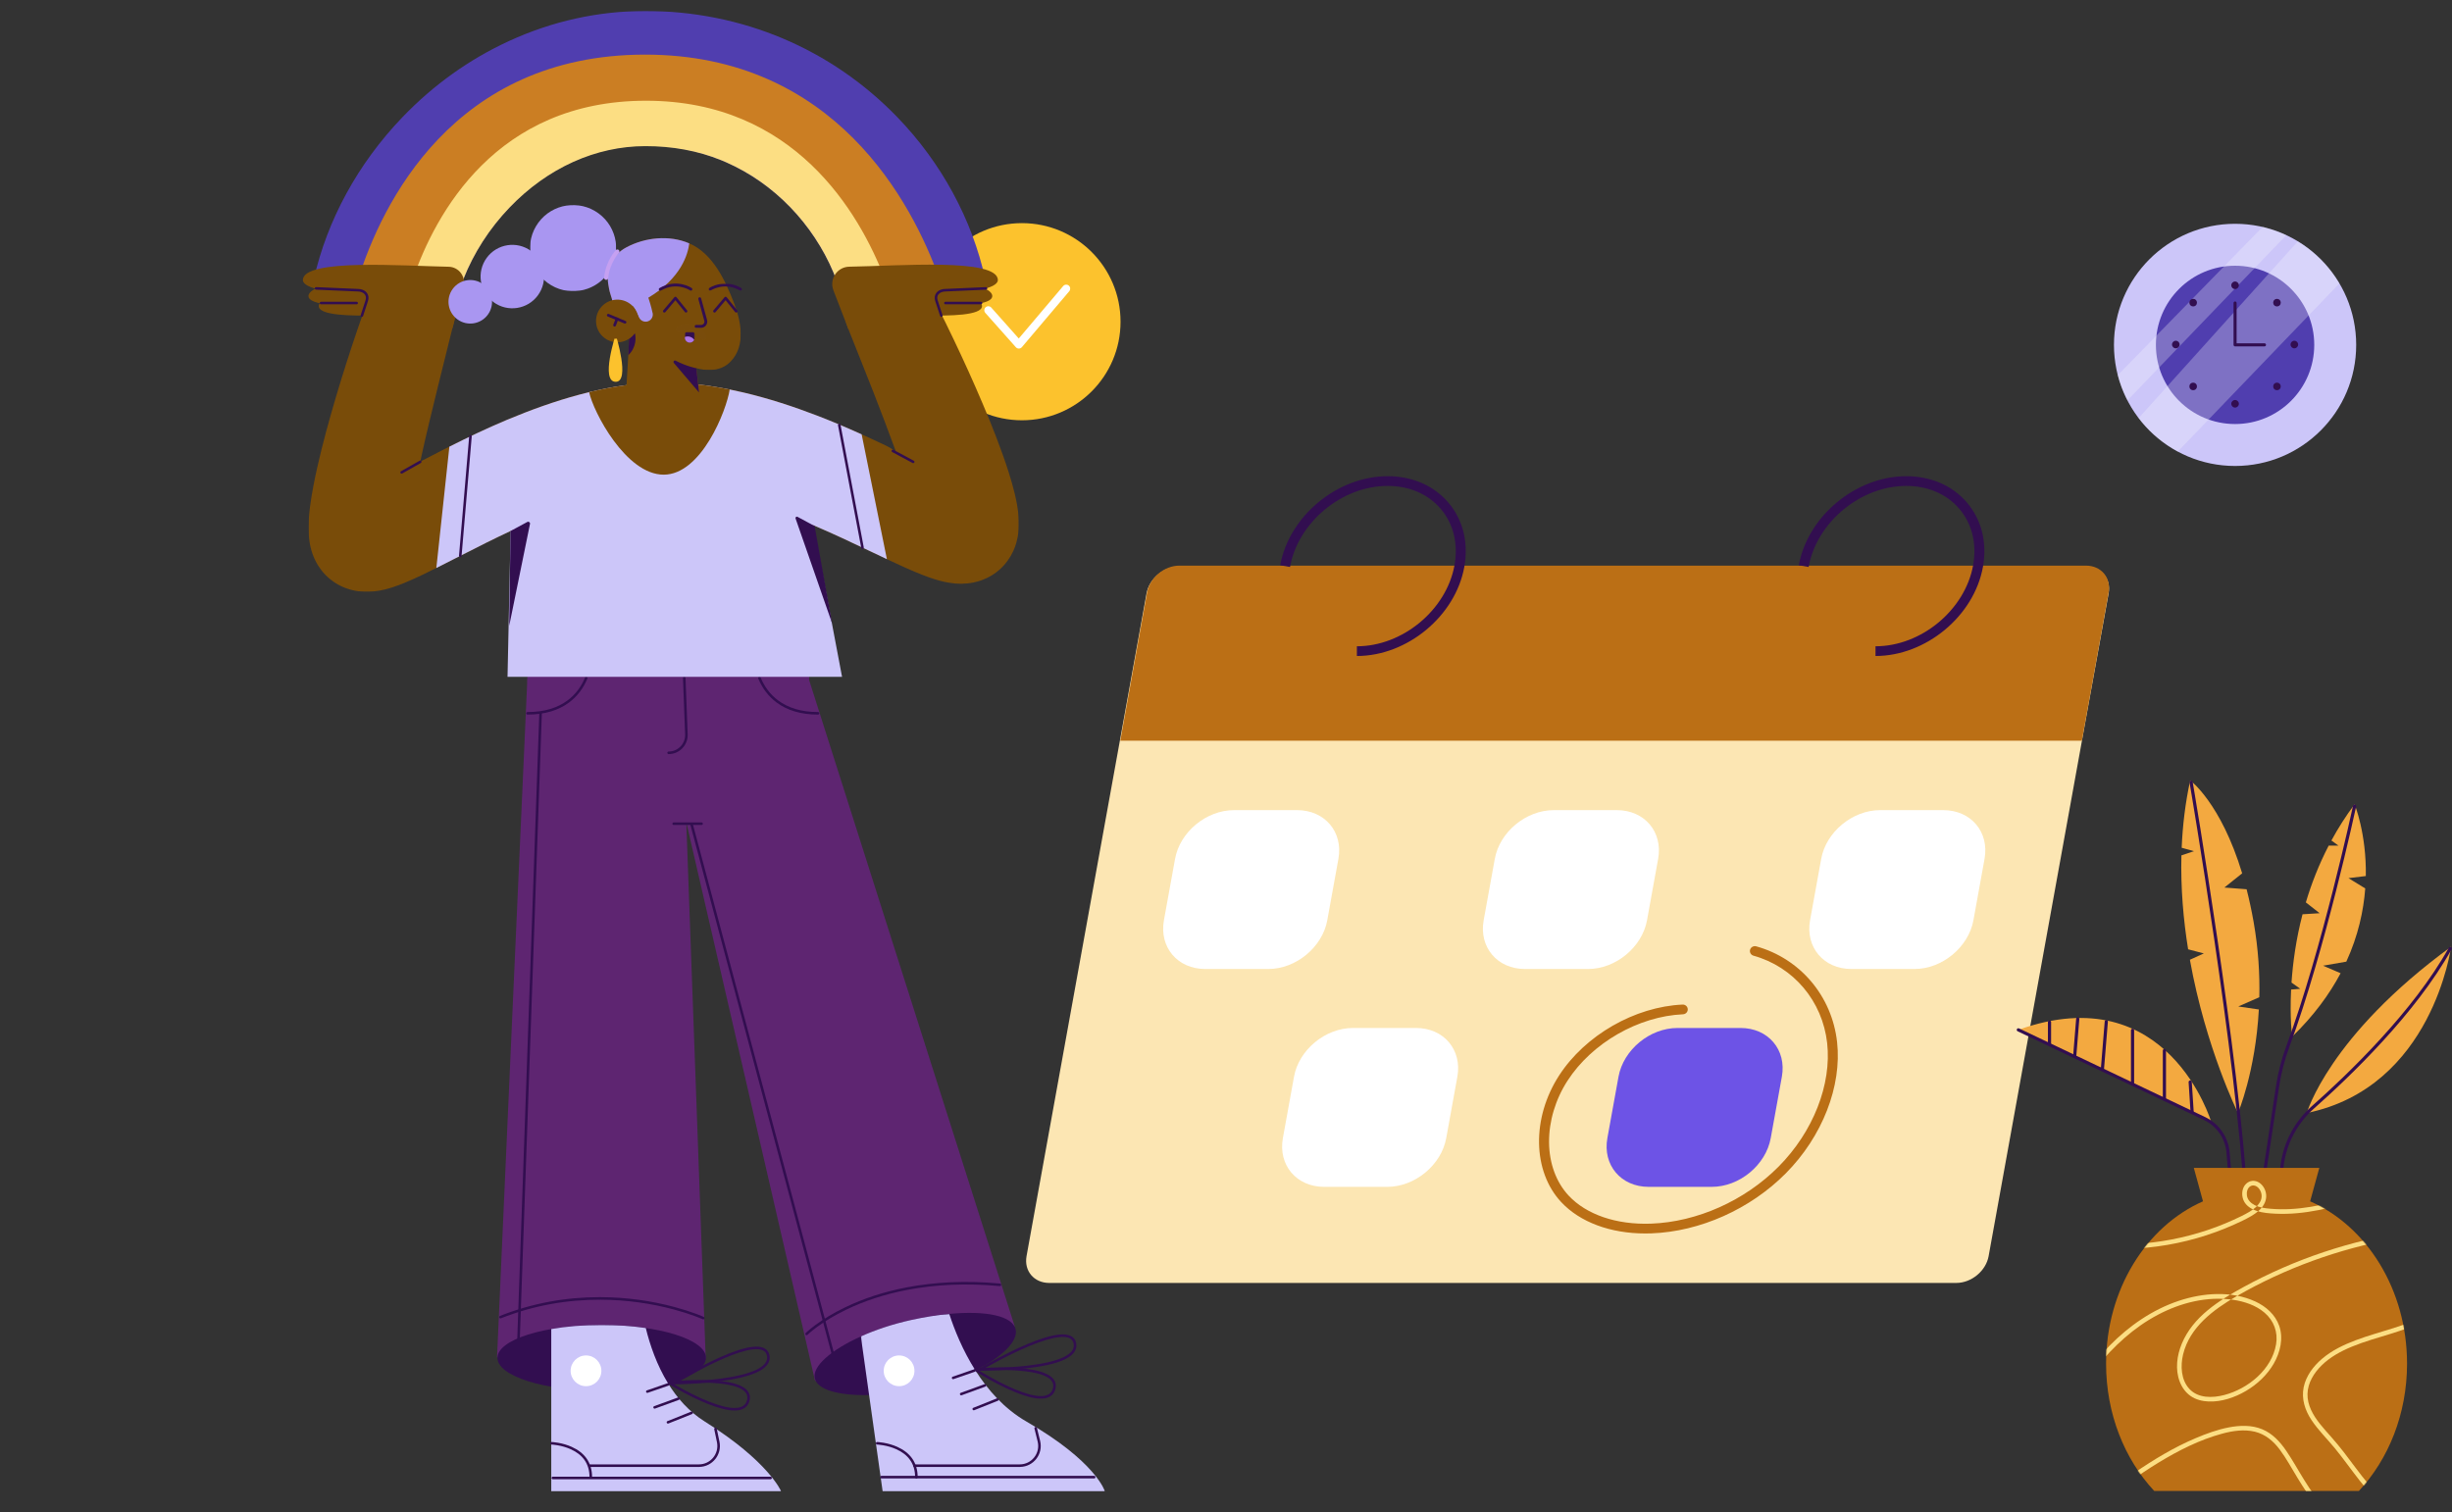 <svg xmlns="http://www.w3.org/2000/svg" xmlns:xlink="http://www.w3.org/1999/xlink" viewBox="122.7 24.458 2576.7 1589.792" fill="none" overflow="visible" width="2576.7px" height="1589.792px"><rect x="122.7" y="24.458" width="2576.7" height="1589.792" fill="#333333" stroke="none"/><g id="Master/Scenes/Organizing"><g id="Calendar" transform="translate(982 524) scale(1 1)"><g id="Calendar/Planner 2"><g id="Calendar"><path id="Fill 3" fill-rule="evenodd" clip-rule="evenodd" d="M1356.55 124.23L1230.46 820.811C1227.64 836.384 1212.41 849 1196.42 849H243.286C227.299 849 216.632 836.384 219.452 820.811L345.54 124.23C348.359 108.657 363.6 96 379.588 96H1332.72C1348.71 96 1359.37 108.657 1356.55 124.23" fill="#fce6b3"></path><path id="Fill 5" fill-rule="evenodd" clip-rule="evenodd" d="M1356.55 123.298L1328.45 279H318L346.1 123.298C348.917 107.687 364.15 95 380.129 95H1332.73C1348.71 95 1359.37 107.687 1356.55 123.298" fill="#bb6f15"></path><path id="Fill 7" fill-rule="evenodd" clip-rule="evenodd" d="M473.521 519H407.211C378.118 519 358.692 496.056 363.822 467.754L375.514 403.244C380.644 374.943 408.387 352 437.48 352H503.791C532.883 352 552.308 374.943 547.178 403.244L535.487 467.754C530.357 496.056 502.614 519 473.521 519" fill="#ffffff"></path><path id="Fill 9" fill-rule="evenodd" clip-rule="evenodd" d="M598.521 748H532.21C503.117 748 483.692 725.056 488.822 696.754L500.514 632.244C505.644 603.944 533.387 581 562.48 581H628.79C657.883 581 677.308 603.944 672.178 632.244L660.487 696.754C655.357 725.056 627.613 748 598.521 748" fill="#ffffff"></path><path id="Fill 11" fill-rule="evenodd" clip-rule="evenodd" d="M939.521 748H873.21C844.117 748 824.692 725.056 829.822 696.754L841.514 632.244C846.644 603.944 874.387 581 903.48 581H969.79C998.883 581 1018.31 603.944 1013.18 632.244L1001.49 696.754C996.357 725.056 968.613 748 939.521 748" fill="#6d53e6"></path><path id="Fill 13" fill-rule="evenodd" clip-rule="evenodd" d="M809.521 519H743.211C714.118 519 694.692 496.056 699.822 467.754L711.514 403.244C716.644 374.943 744.387 352 773.48 352H839.791C868.883 352 888.308 374.943 883.178 403.244L871.487 467.754C866.357 496.056 838.614 519 809.521 519" fill="#ffffff"></path><path id="Fill 15" fill-rule="evenodd" clip-rule="evenodd" d="M1152.52 519H1086.21C1057.12 519 1037.69 496.056 1042.82 467.754L1054.51 403.244C1059.64 374.943 1087.39 352 1116.48 352H1182.79C1211.88 352 1231.31 374.943 1226.18 403.244L1214.49 467.754C1209.36 496.056 1181.61 519 1152.52 519" fill="#ffffff"></path><path id="Fill 17" fill-rule="evenodd" clip-rule="evenodd" d="M566.59 190V179.78C614.667 179.78 660.682 141.574 669.165 94.612C673.252 71.99 668.041 50.852 654.492 35.092C641.259 19.698 621.511 11.22 598.887 11.22C550.811 11.22 504.796 49.426 496.312 96.388L486 94.613C495.325 42.995 545.965 1 598.887 1C624.66 1 647.255 10.774 662.514 28.521C678.087 46.636 684.111 70.738 679.478 96.388C670.153 148.005 619.511 190 566.59 190" fill="#320e50"></path><path id="Fill 19" fill-rule="evenodd" clip-rule="evenodd" d="M1111.59 190V179.78C1159.67 179.78 1205.68 141.574 1214.17 94.613C1218.25 71.99 1213.04 50.852 1199.49 35.092C1186.26 19.698 1166.51 11.22 1143.89 11.22C1095.81 11.22 1049.8 49.426 1041.31 96.388L1031 94.612C1040.32 42.995 1090.97 1 1143.89 1C1169.66 1 1192.26 10.774 1207.51 28.521C1223.09 46.637 1229.11 70.738 1224.48 96.388C1215.15 148.005 1164.51 190 1111.59 190" fill="#320e50"></path><path id="Fill 21" fill-rule="evenodd" clip-rule="evenodd" d="M869.775 797C832.99 797.001 800.997 785.136 781.299 764.012C751.091 731.617 750.158 675.656 779.081 630.948C806.469 588.611 858.607 558.651 908.82 556.398C911.742 556.257 914.169 558.446 914.302 561.266C914.436 564.083 912.197 566.474 909.303 566.603C862.366 568.71 813.602 596.757 787.96 636.394C775.267 656.014 768.368 678.994 768.532 701.102C768.697 723.216 775.99 743.118 789.069 757.143C807.794 777.226 839.367 787.99 875.666 786.676C924.111 784.922 974.223 762.522 1009.72 726.754C1046.07 690.123 1065.63 640.343 1060.78 596.842C1055.87 552.788 1025.49 516.746 983.396 505.022C980.611 504.245 978.998 501.418 979.794 498.705C980.592 495.993 983.495 494.423 986.283 495.198C1032.5 508.07 1065.84 547.534 1071.21 595.738C1076.39 642.177 1055.72 695.099 1017.26 733.853C979.932 771.473 927.144 795.037 876.055 796.886C873.948 796.962 871.853 797 869.775 797" fill="#bb6f15"></path></g></g></g><g id="Check"><path id="Fill 923" fill-rule="evenodd" clip-rule="evenodd" d="M1300.23 362.613C1300.23 419.837 1253.84 466.225 1196.61 466.225C1139.39 466.225 1093 419.837 1093 362.613C1093 305.388 1139.39 259 1196.61 259C1253.84 259 1300.23 305.388 1300.23 362.613" fill="#fcc22d"></path><path id="Fill 925" fill-rule="evenodd" clip-rule="evenodd" d="M1193.35 390.843C1192.16 390.843 1191.02 390.331 1190.22 389.436L1158.13 353.338C1156.6 351.608 1156.75 348.958 1158.48 347.42C1160.21 345.882 1162.86 346.038 1164.4 347.768L1193.28 380.255L1239.95 325.143C1241.45 323.375 1244.1 323.157 1245.86 324.653C1247.63 326.149 1247.85 328.794 1246.35 330.561L1196.55 389.36C1195.77 390.287 1194.62 390.827 1193.4 390.842C1193.39 390.842 1193.37 390.843 1193.35 390.843" fill="#ffffff"></path></g><g id="Big Plants" transform="translate(2214 832) scale(1 1)"><g id="Big Plants/Plant 1"><g id="Group 36"><g id="Group 31"><path id="Fill 1" fill-rule="evenodd" clip-rule="evenodd" d="M349.914 207.519L374.343 203.281C386.882 175.912 392.488 149.591 394.234 126.306L376.594 115.487L394.834 113.298C395.624 68.546 383.036 37.858 383.036 37.858C373.702 50.34 365.645 63.104 358.681 75.927L366.102 81.312H355.821C345.388 101.42 337.602 121.595 331.818 140.996L346.317 152.36L328.331 153.471C321.416 180.054 318.142 204.752 316.749 225.267L325.932 231.801L316.32 232.602C314.835 262.782 317.361 282.207 317.361 282.207C340.162 260.147 356.611 237.557 368.336 215.447L349.914 207.519Z" fill="#f3a940"></path><path id="Fill 3" fill-rule="evenodd" clip-rule="evenodd" d="M260.805 250.387L282.921 240.677C283.466 216.632 281.941 189.947 276.918 161.481C274.738 149.127 272.255 137.716 269.562 127.178L246.191 125.38L264.896 110.432C242.43 36.204 210.277 12.746 210.277 12.746C205.116 36.436 202.325 60.195 201.329 83.565L214.264 87.158L201.057 91.56C200.186 125.948 203.121 159.358 208.1 190.303L224.607 194.628L209.97 201.289C226.65 294.276 260.499 362.368 260.499 362.368C260.499 362.368 278.849 319.374 282.425 253.551L260.805 250.387Z" fill="#f3a940"></path><path id="Fill 5" fill-rule="evenodd" clip-rule="evenodd" d="M332.814 362.369C332.814 362.369 355.993 281.241 484.446 187.558C484.446 187.558 465.129 335.327 332.814 362.369" fill="#f3a940"></path><path id="Fill 7" fill-rule="evenodd" clip-rule="evenodd" d="M232.491 372.027C232.491 372.027 187.098 218.464 29.672 274.964L232.491 372.027Z" fill="#f3a940"></path><path id="Fill 9" fill-rule="evenodd" clip-rule="evenodd" d="M269.261 459.533C268.38 459.533 267.643 458.844 267.594 457.953C259.184 305.297 210.092 17.848 209.597 14.963C209.441 14.054 210.052 13.189 210.961 13.033C211.872 12.877 212.735 13.489 212.891 14.398C213.386 17.285 262.511 304.921 270.931 457.77C270.982 458.691 270.276 459.479 269.354 459.53C269.323 459.532 269.292 459.533 269.261 459.533" fill="#320e50"></path><path id="Fill 11" fill-rule="evenodd" clip-rule="evenodd" d="M279.806 483.787C279.723 483.787 279.639 483.781 279.555 483.768C278.642 483.63 278.014 482.779 278.151 481.866L300.48 333.875C302.639 319.566 306.37 305.198 311.571 291.169C348.57 191.363 381.078 40.949 381.402 39.441C381.596 38.538 382.485 37.965 383.387 38.158C384.29 38.352 384.864 39.241 384.67 40.143C384.346 41.653 351.788 192.297 314.705 292.331C309.584 306.146 305.91 320.291 303.785 334.374L281.456 482.365C281.331 483.193 280.619 483.787 279.806 483.787" fill="#320e50"></path><path id="Fill 13" fill-rule="evenodd" clip-rule="evenodd" d="M301.389 483.787C301.343 483.787 301.296 483.785 301.248 483.781C300.329 483.704 299.645 482.896 299.722 481.977L304.741 421.749C306.889 395.972 318.74 372.334 338.11 355.19C375.777 321.854 444.56 255.893 482.019 188.678C482.468 187.871 483.486 187.582 484.292 188.032C485.098 188.481 485.388 189.499 484.938 190.305C447.238 257.954 378.152 324.216 340.326 357.693C321.603 374.264 310.148 397.111 308.072 422.026L303.053 482.254C302.98 483.127 302.249 483.787 301.389 483.787" fill="#320e50"></path><path id="Fill 15" fill-rule="evenodd" clip-rule="evenodd" d="M62.441 291.35C61.518 291.35 60.77 290.601 60.77 289.679V266.769C60.77 265.846 61.518 265.098 62.441 265.098C63.364 265.098 64.112 265.846 64.112 266.769V289.679C64.112 290.601 63.364 291.35 62.441 291.35" fill="#320e50"></path><path id="Fill 17" fill-rule="evenodd" clip-rule="evenodd" d="M88.943 304.032C88.897 304.032 88.852 304.03 88.806 304.026C87.886 303.951 87.201 303.145 87.275 302.225L90.441 263.343C90.516 262.423 91.326 261.737 92.242 261.813C93.162 261.887 93.847 262.694 93.773 263.614L90.607 302.496C90.536 303.37 89.804 304.032 88.943 304.032" fill="#320e50"></path><path id="Fill 19" fill-rule="evenodd" clip-rule="evenodd" d="M118.038 317.956C117.992 317.956 117.946 317.954 117.9 317.95C116.98 317.875 116.295 317.068 116.371 316.148L120.455 266.149C120.53 265.229 121.339 264.545 122.257 264.62C123.176 264.695 123.861 265.501 123.786 266.421L119.702 316.421C119.63 317.294 118.899 317.956 118.038 317.956" fill="#320e50"></path><path id="Fill 21" fill-rule="evenodd" clip-rule="evenodd" d="M149.7 333.11C148.777 333.11 148.029 332.361 148.029 331.439V275.447C148.029 274.524 148.777 273.776 149.7 273.776C150.623 273.776 151.371 274.524 151.371 275.447V331.439C151.371 332.361 150.623 333.11 149.7 333.11" fill="#320e50"></path><path id="Fill 23" fill-rule="evenodd" clip-rule="evenodd" d="M183.186 349.135C182.263 349.135 181.515 348.386 181.515 347.464V296.722C181.515 295.799 182.263 295.051 183.186 295.051C184.109 295.051 184.857 295.799 184.857 296.722V347.464C184.857 348.386 184.109 349.135 183.186 349.135" fill="#320e50"></path><path id="Fill 25" fill-rule="evenodd" clip-rule="evenodd" d="M212.308 363.073C211.434 363.073 210.699 362.393 210.642 361.509L208.61 329.935C208.55 329.014 209.249 328.219 210.17 328.16C211.089 328.096 211.886 328.8 211.945 329.72L213.977 361.294C214.037 362.215 213.338 363.01 212.417 363.069C212.381 363.072 212.344 363.073 212.308 363.073" fill="#320e50"></path><path id="Fill 27" fill-rule="evenodd" clip-rule="evenodd" d="M257.018 490.382C256.157 490.382 255.426 489.72 255.354 488.847L248.402 404.027C247.191 389.26 238.13 376.129 224.755 369.756L28.953 276.472C28.119 276.075 27.767 275.078 28.163 274.245C28.561 273.411 29.558 273.058 30.39 273.455L226.192 366.738C240.639 373.621 250.426 387.805 251.733 403.754L258.685 488.574C258.761 489.494 258.076 490.301 257.156 490.376C257.11 490.38 257.064 490.382 257.018 490.382" fill="#320e50"></path><path id="Fill 29" fill-rule="evenodd" clip-rule="evenodd" d="M336.315 455.212L345.97 420.035H214.077L223.732 455.212C164.192 481.401 121.887 547.907 121.887 625.831C121.887 678.717 141.379 726.34 172.513 759.677H387.534C418.668 726.34 438.16 678.717 438.16 625.831C438.16 547.908 395.856 481.401 336.315 455.212" fill="#bb6f15"></path></g><g id="Group 44"><g id="Group 34"><mask id="mask0b0cb34b0-85d9-46b8-b4cc-617a7caf9ea1" style="mask-type:alpha" maskUnits="userSpaceOnUse" x="121" y="420" width="318" height="340" fill="#ffffff"><path id="Clip 33" fill-rule="evenodd" clip-rule="evenodd" d="M214.078 420.035L223.733 455.211C164.192 481.401 121.887 547.907 121.887 625.831V625.831C121.887 678.716 141.379 726.34 172.513 759.677V759.677H387.535C418.668 726.34 438.161 678.716 438.161 625.831V625.831C438.161 547.908 395.856 481.401 336.315 455.212V455.212L345.97 420.035" fill="#ffffff"></path></mask><g mask="url(#mask0b0cb34b0-85d9-46b8-b4cc-617a7caf9ea1)"><path id="Fill 32" fill-rule="evenodd" clip-rule="evenodd" d="M63.149 701.324C78.337 676.639 93.591 651.819 111.992 629.354C129.975 607.399 150.997 587.859 176.22 574.52C200.258 561.807 228.058 554.736 255.269 558.699C267.099 560.422 279.275 564.409 288.475 572.308C298.193 580.651 302.683 592.767 300.535 605.451C296.035 632.026 271.068 652.282 246.061 658.802C233.84 661.989 218.728 662.392 209.436 652.386C200.583 642.854 199.93 628.093 202.835 616.074C209.72 587.578 234.586 569.112 258.621 555.192C284.241 540.355 311.215 527.833 339.034 517.712C366.683 507.653 395.183 499.939 424.13 494.677C453.139 489.403 482.598 486.632 512.082 486.418C519.367 486.365 526.652 486.474 533.933 486.73C537.045 486.839 537.04 482.005 533.933 481.896C502.902 480.807 471.821 482.565 441.095 487.031C410.454 491.485 380.212 498.674 350.844 508.482C321.552 518.265 293.104 530.64 266.02 545.48C240.223 559.615 213.214 576.575 201.436 604.89C196.295 617.25 194.369 631.909 199.257 644.671C201.59 650.76 205.379 656.14 210.77 659.886C216.205 663.664 222.864 665.311 229.407 665.605C243.084 666.221 257.156 661.385 268.833 654.537C280.666 647.597 291.215 637.726 298.091 625.788C304.89 613.981 308.463 599.273 303.808 586.044C299.643 574.207 289.822 565.62 278.649 560.47C253.718 548.979 223.518 551.331 198.086 559.869C170.367 569.174 145.946 586.197 125.559 606.939C104.163 628.708 86.923 654.132 70.744 679.892C66.783 686.199 62.878 692.541 58.975 698.885C57.34 701.541 61.52 703.972 63.149 701.324" fill="#fcde83"></path></g></g><g id="Group 37"><mask id="mask1b0cb34b0-85d9-46b8-b4cc-617a7caf9ea1" style="mask-type:alpha" maskUnits="userSpaceOnUse" x="121" y="420" width="318" height="340" fill="#ffffff"><path id="Clip 36" fill-rule="evenodd" clip-rule="evenodd" d="M214.078 420.035L223.733 455.211C164.192 481.401 121.887 547.907 121.887 625.831V625.831C121.887 678.716 141.379 726.34 172.513 759.677V759.677H387.535C418.668 726.34 438.161 678.716 438.161 625.831V625.831C438.161 547.908 395.856 481.401 336.315 455.212V455.212L345.97 420.035" fill="#ffffff"></path></mask><g mask="url(#mask1b0cb34b0-85d9-46b8-b4cc-617a7caf9ea1)"><path id="Fill 35" fill-rule="evenodd" clip-rule="evenodd" d="M486.398 550.074C471.972 570.692 447.432 580.961 424.277 588.346C410.885 592.618 397.282 596.268 384.124 601.247C371.557 606.002 359.185 611.914 348.884 620.673C339.782 628.412 331.936 638.734 329.525 650.653C327.048 662.907 330.932 674.793 337.674 685.01C344.783 695.783 354.143 704.828 362.301 714.773C371.479 725.959 379.756 737.845 388.726 749.194C404.836 769.573 424.873 789.423 450.967 795.681C454.033 796.416 457.147 796.92 460.282 797.25C461.582 797.386 462.699 796.041 462.699 794.833C462.699 793.412 461.585 792.553 460.282 792.416C434.696 789.721 413.854 771.757 397.908 752.849C388.777 742.022 380.628 730.419 371.968 719.221C367.723 713.733 363.327 708.379 358.726 703.185C354.645 698.579 350.499 694.024 346.671 689.201C339.475 680.134 333.24 669.488 333.557 657.546C333.863 646.003 340.294 635.654 348.309 627.745C357.364 618.81 368.794 612.644 380.481 607.849C393.353 602.567 406.775 598.822 420.054 594.731C443.472 587.518 468.092 578.461 484.875 559.721C486.919 557.439 488.816 555.024 490.572 552.513C491.321 551.444 490.767 549.828 489.705 549.207C488.499 548.502 487.148 549.001 486.398 550.074" fill="#fcde83"></path></g></g><g id="Group 40"><mask id="mask2b0cb34b0-85d9-46b8-b4cc-617a7caf9ea1" style="mask-type:alpha" maskUnits="userSpaceOnUse" x="121" y="420" width="318" height="340" fill="#ffffff"><path id="Clip 39" fill-rule="evenodd" clip-rule="evenodd" d="M214.078 420.035L223.733 455.211C164.192 481.401 121.887 547.907 121.887 625.831V625.831C121.887 678.716 141.379 726.34 172.513 759.677V759.677H387.535C418.668 726.34 438.161 678.716 438.161 625.831V625.831C438.161 547.908 395.856 481.401 336.315 455.212V455.212L345.97 420.035" fill="#ffffff"></path></mask><g mask="url(#mask2b0cb34b0-85d9-46b8-b4cc-617a7caf9ea1)"><path id="Fill 38" fill-rule="evenodd" clip-rule="evenodd" d="M115.918 772.29C135.843 757.536 155.826 742.781 177.012 729.862C197.837 717.163 220.098 705.876 243.731 699.458C254.84 696.441 266.852 694.625 278.213 697.357C289.249 700.012 297.764 707.269 304.427 716.208C311.514 725.718 317.153 736.298 323.339 746.396C329.927 757.152 336.836 767.734 344.778 777.549C359.124 795.279 377.804 810.778 400.242 816.675C402.909 817.376 405.612 817.92 408.341 818.322C409.63 818.512 410.938 818.001 411.314 816.634C411.626 815.496 410.925 813.853 409.626 813.661C386.811 810.297 367.373 796.207 352.47 779.208C344.131 769.696 337.013 759.2 330.317 748.49C323.835 738.124 317.986 727.311 311.068 717.226C304.595 707.79 296.709 699.247 285.949 694.79C274.924 690.224 262.546 690.605 251.023 692.802C239.073 695.08 227.464 699.327 216.281 704.04C204.783 708.885 193.652 714.549 182.845 720.779C161.276 733.212 141.033 747.775 121.02 762.539C118.504 764.395 115.991 766.255 113.478 768.116C112.431 768.892 111.901 770.209 112.611 771.423C113.215 772.456 114.863 773.071 115.918 772.29" fill="#fcde83"></path></g></g><g id="Group 43"><mask id="mask3b0cb34b0-85d9-46b8-b4cc-617a7caf9ea1" style="mask-type:alpha" maskUnits="userSpaceOnUse" x="121" y="420" width="318" height="340" fill="#ffffff"><path id="Clip 42" fill-rule="evenodd" clip-rule="evenodd" d="M214.078 420.035L223.733 455.211C164.192 481.401 121.887 547.907 121.887 625.831V625.831C121.887 678.716 141.379 726.34 172.513 759.677V759.677H387.535C418.668 726.34 438.161 678.716 438.161 625.831V625.831C438.161 547.908 395.856 481.401 336.315 455.212V455.212L345.97 420.035" fill="#ffffff"></path></mask><g mask="url(#mask3b0cb34b0-85d9-46b8-b4cc-617a7caf9ea1)"><path id="Fill 41" fill-rule="evenodd" clip-rule="evenodd" d="M91.739 501.772C119.625 506.128 148.002 506.377 175.97 502.598C203.785 498.839 230.991 491.087 256.595 479.584C262.638 476.869 268.722 474.059 274.438 470.699C279.598 467.665 284.627 463.86 287.681 458.602C290.57 453.626 290.988 448.039 288.697 442.748C286.703 438.143 282.635 434.154 277.45 433.699C272.463 433.261 268.079 436.486 266.193 440.954C264.298 445.446 264.626 450.735 266.78 455.076C269.374 460.306 274.943 463.543 280.291 465.313C286.606 467.404 293.49 467.891 300.091 468.209C330.699 469.682 360.798 461.594 389.802 452.733C393.386 451.638 396.965 450.526 400.543 449.413C403.504 448.492 402.24 443.824 399.258 444.752C372.107 453.201 344.474 461.805 315.891 463.315C308.772 463.692 301.625 463.62 294.522 462.997C288.913 462.505 283.001 461.766 277.935 459.14C273.883 457.04 270.551 453.759 269.887 449.085C269.391 445.587 270.313 441.183 273.6 439.301C277.223 437.226 281.133 439.509 283.187 442.663C285.734 446.576 286.102 451.222 283.937 455.38C281.43 460.192 276.966 463.559 272.401 466.286C267.117 469.443 261.477 472.069 255.884 474.626C232.08 485.512 206.711 493.001 180.857 497.039C155.009 501.077 128.563 501.55 102.588 498.437C99.392 498.054 96.204 497.607 93.024 497.111C91.736 496.909 90.424 497.439 90.051 498.799C89.736 499.946 90.442 501.569 91.739 501.772" fill="#fcde83"></path></g></g></g></g></g></g><g id="Clock" transform="translate(2344 259) scale(1 1)"><g id="Clock/Blue Clock"><g id="Clock"><path id="Fill 907" fill-rule="evenodd" clip-rule="evenodd" d="M254.718 127.975C254.718 198.267 197.735 255.251 127.442 255.251C57.15 255.251 0.166 198.267 0.166 127.975C0.166 57.682 57.15 0.699 127.442 0.699C197.735 0.699 254.718 57.682 254.718 127.975" fill="#ccc6f9"></path><path id="Fill 909" fill-rule="evenodd" clip-rule="evenodd" d="M210.642 127.975C210.642 173.925 173.392 211.175 127.442 211.175C81.492 211.175 44.242 173.925 44.242 127.975C44.242 82.025 81.492 44.775 127.442 44.775C173.392 44.775 210.642 82.025 210.642 127.975" fill="#503eaf"></path><path id="Path" opacity="0.275" fill-rule="evenodd" clip-rule="evenodd" d="M181.304 12.624L14.318 186.358C9.997 178.003 6.574 169.107 4.178 159.799L156.352 3.996C165.045 6.015 173.396 8.925 181.304 12.624Z" fill="#f9f8fc"></path><path id="Path_2" opacity="0.275" fill-rule="evenodd" clip-rule="evenodd" d="M237.127 63.371L67.228 240.134C51.113 231.464 37.081 219.423 26.076 204.954L193.428 19.117C211.39 30.029 226.437 45.261 237.127 63.371Z" fill="#f9f8fc"></path><path id="Fill 911" fill-rule="evenodd" clip-rule="evenodd" d="M158.356 129.556H127.442C126.552 129.556 125.831 128.834 125.831 127.945V83.947C125.831 83.057 126.552 82.335 127.442 82.335C128.332 82.335 129.053 83.057 129.053 83.947V126.333H158.356C159.246 126.333 159.967 127.055 159.967 127.945C159.967 128.834 159.246 129.556 158.356 129.556" fill="#320e50"></path><path id="Fill 913" fill-rule="evenodd" clip-rule="evenodd" d="M131.432 65.336C131.432 63.132 129.645 61.345 127.442 61.345C125.238 61.345 123.452 63.132 123.452 65.336C123.452 67.539 125.238 69.326 127.442 69.326C129.645 69.326 131.432 67.539 131.432 65.336" fill="#320e50"></path><path id="Fill 915" fill-rule="evenodd" clip-rule="evenodd" d="M131.432 189.889C131.432 187.685 129.645 185.899 127.442 185.899C125.238 185.899 123.452 187.685 123.452 189.889C123.452 192.093 125.238 193.879 127.442 193.879C129.645 193.879 131.432 192.093 131.432 189.889" fill="#320e50"></path><path id="Fill 917" fill-rule="evenodd" clip-rule="evenodd" d="M189.719 131.602C191.923 131.602 193.71 129.816 193.71 127.612C193.71 125.408 191.923 123.622 189.719 123.622C187.515 123.622 185.729 125.408 185.729 127.612C185.729 129.816 187.515 131.602 189.719 131.602" fill="#320e50"></path><path id="Fill 919" fill-rule="evenodd" clip-rule="evenodd" d="M65.166 131.602C67.37 131.602 69.156 129.816 69.156 127.612C69.156 125.408 67.37 123.622 65.166 123.622C62.962 123.622 61.175 125.408 61.175 127.612C61.175 129.816 62.962 131.602 65.166 131.602" fill="#320e50"></path><path id="Fill 921" fill-rule="evenodd" clip-rule="evenodd" d="M174.3 86.397C175.858 84.838 175.858 82.312 174.3 80.754C172.741 79.197 170.215 79.197 168.656 80.754C167.098 82.312 167.098 84.838 168.656 86.397C170.215 87.957 172.741 87.957 174.3 86.397" fill="#320e50"></path><path id="Fill 923" fill-rule="evenodd" clip-rule="evenodd" d="M86.228 174.47C87.785 172.911 87.785 170.385 86.228 168.826C84.668 167.269 82.142 167.269 80.584 168.826C79.025 170.385 79.025 172.911 80.584 174.47C82.142 176.029 84.668 176.029 86.228 174.47" fill="#320e50"></path><path id="Fill 925" fill-rule="evenodd" clip-rule="evenodd" d="M86.228 80.754C84.668 79.196 82.142 79.196 80.584 80.754C79.025 82.313 79.025 84.839 80.584 86.398C82.142 87.956 84.668 87.956 86.228 86.398C87.785 84.839 87.785 82.313 86.228 80.754" fill="#320e50"></path><path id="Fill 927" fill-rule="evenodd" clip-rule="evenodd" d="M174.3 168.826C172.741 167.268 170.215 167.268 168.656 168.826C167.098 170.385 167.098 172.911 168.656 174.47C170.215 176.028 172.741 176.028 174.3 174.47C175.858 172.911 175.858 170.385 174.3 168.826" fill="#320e50"></path></g></g></g><g id="Master/Characters/Standing" transform="translate(44 0) scale(1 1)"><g id="Master/Characters/Standing"><g id="Lower Body Standing" transform="translate(99 605) scale(1 1)"><g id="Lower Body Standing/Jeans 3"><rect id="Rectangle" x="534" y="100" width="296" height="37" fill="#5e2571"></rect><g id="Group"><path id="Fill 1" fill-rule="evenodd" clip-rule="evenodd" d="M836.221 871L700.887 283.645L721.28 847.195L502 846.264L533.906 132H829.25L1046 813.577L836.221 871Z" fill="#5e2571"></path><g id="Group 64"><path id="Fill 2" fill-rule="evenodd" clip-rule="evenodd" d="M721.542 846.629C721.542 827.51 672.162 812.151 611.84 812.151C551.519 812.151 502.473 827.65 502.473 846.769C502.473 865.888 551.519 881.387 611.84 881.387C672.162 881.387 721.542 865.748 721.542 846.629" fill="#320e50"></path><path id="Fill 4" fill-rule="evenodd" clip-rule="evenodd" d="M1004.65 859.884C989.39 867.412 970.799 874.053 950.137 878.583C929.596 883.087 910.01 885.466 893.004 885.842C861.239 886.582 838.574 880.371 835.899 868.205C833.157 855.703 853.146 838.254 884.347 824.22C899.739 817.297 917.86 811.207 937.326 806.932C951.481 803.827 964.924 801.717 977.238 800.547C1016.22 796.864 1043.93 802.725 1047.05 816.907C1049.71 829.046 1032.89 845.971 1004.65 859.884" fill="#320e50"></path><g id="Group 8"><mask id="mask07c952b58-9d08-43bf-bd14-092fd4c97103" style="mask-type:alpha" maskUnits="userSpaceOnUse" x="558" y="812" width="243" height="175" fill="#ffffff"><path id="Clip 7" fill-rule="evenodd" clip-rule="evenodd" d="M558.922 812.148H800.572V987H558.922V812.148Z" fill="#ffffff"></path></mask><g mask="url(#mask07c952b58-9d08-43bf-bd14-092fd4c97103)"><path id="Fill 6" fill-rule="evenodd" clip-rule="evenodd" d="M800.572 987H558.922V816.463C574.596 813.707 592.624 812.148 611.78 812.148C628.395 812.148 644.177 813.317 658.319 815.401C662.688 833.186 669.866 854.211 681.615 873.367C691.187 888.974 703.783 903.344 720.372 913.709C787.425 955.624 800.572 987 800.572 987" fill="#ccc6f9"></path></g></g><g id="Group 11"><mask id="mask17c952b58-9d08-43bf-bd14-092fd4c97103" style="mask-type:alpha" maskUnits="userSpaceOnUse" x="884" y="800" width="257" height="188" fill="#ffffff"><path id="Clip 10" fill-rule="evenodd" clip-rule="evenodd" d="M884.348 800.547H1140.81V987H884.348V800.547Z" fill="#ffffff"></path></mask><g mask="url(#mask17c952b58-9d08-43bf-bd14-092fd4c97103)"><path id="Fill 9" fill-rule="evenodd" clip-rule="evenodd" d="M1140.81 987H907.228L893.005 885.842L884.348 824.219C899.74 817.296 917.861 811.207 937.327 806.932C951.482 803.827 964.925 801.716 977.239 800.547C982.575 816.974 991.3 838.819 1004.65 859.884C1017.71 880.519 1035.24 900.414 1058.38 913.709C1131.32 955.624 1140.81 987 1140.81 987" fill="#ccc6f9"></path></g></g><path id="Stroke 12" d="M698.697 130.864C699.396 130.837 699.99 131.348 700.081 132.027L700.092 132.156L702.352 191.2C702.835 202.597 693.732 212.102 682.329 212.102C681.586 212.102 680.984 211.5 680.984 210.757C680.984 210.015 681.586 209.413 682.329 209.413C692.093 209.413 699.91 201.363 699.676 191.634L699.665 191.309L697.405 132.259C697.377 131.517 697.955 130.892 698.697 130.864Z" fill="#320e50"></path><path id="Stroke 14" d="M777.273 130.966C777.959 130.68 778.746 131.005 779.031 131.69C782.963 141.129 788.941 149.384 797.362 155.672C807.92 163.556 821.761 167.903 839.34 167.903C840.083 167.903 840.685 168.505 840.685 169.247C840.685 169.99 840.083 170.592 839.34 170.592C821.196 170.592 806.788 166.067 795.753 157.827C786.917 151.229 780.655 142.582 776.549 132.724C776.264 132.039 776.588 131.252 777.273 130.966Z" fill="#320e50"></path><path id="Stroke 16" d="M594.476 131.692C594.76 131.006 595.547 130.681 596.232 130.965C596.918 131.249 597.244 132.036 596.96 132.722C592.885 142.551 586.641 151.191 577.804 157.793C566.746 166.053 552.284 170.592 534.048 170.592C533.305 170.592 532.703 169.99 532.703 169.247C532.703 168.505 533.305 167.903 534.048 167.903C551.719 167.903 565.615 163.542 576.194 155.639C584.616 149.348 590.576 141.101 594.476 131.692Z" fill="#320e50"></path><path id="Stroke 18" d="M716.946 283.931C717.689 283.931 718.291 284.533 718.291 285.276C718.291 285.975 717.758 286.549 717.076 286.614L716.946 286.62H687.645C686.903 286.62 686.301 286.018 686.301 285.276C686.301 284.577 686.834 284.003 687.516 283.938L687.645 283.931H716.946Z" fill="#320e50"></path><path id="Stroke 20" d="M706.139 284.806C706.811 284.626 707.501 284.99 707.742 285.627L707.785 285.758L857.368 846.422C857.559 847.139 857.132 847.876 856.415 848.068C855.742 848.247 855.053 847.884 854.812 847.246L854.769 847.115L705.186 286.451C704.995 285.734 705.421 284.997 706.139 284.806Z" fill="#320e50"></path><path id="Stroke 22" d="M547.82 167.966C548.518 167.991 549.074 168.544 549.115 169.228L549.116 169.357L525.726 833.345C525.7 834.087 525.077 834.668 524.335 834.642C523.637 834.617 523.082 834.064 523.041 833.38L523.039 833.25L546.429 169.263C546.455 168.52 547.078 167.94 547.82 167.966Z" fill="#320e50"></path><path id="Stroke 24" d="M933.118 772.542C962.741 766.923 995.217 765.381 1030.59 768.632C1031.33 768.7 1031.88 769.354 1031.81 770.094C1031.74 770.833 1031.09 771.378 1030.35 771.31C995.22 768.082 962.995 769.612 933.619 775.184C909.289 779.799 887.703 787.025 868.805 796.151C856.813 801.941 846.628 808.142 838.222 814.338C835.286 816.503 832.783 818.51 830.71 820.308L830.117 820.827C829.739 821.162 829.395 821.472 829.086 821.757L828.53 822.278C828.409 822.394 828.321 822.479 828.268 822.532C827.743 823.058 826.892 823.058 826.367 822.533C825.841 822.008 825.841 821.156 826.366 820.631L826.773 820.238L827.026 820.001C827.56 819.502 828.201 818.925 828.948 818.277C831.074 816.432 833.632 814.381 836.626 812.174C845.164 805.881 855.49 799.594 867.636 793.729C886.742 784.503 908.553 777.201 933.118 772.542Z" fill="#320e50"></path><path id="Stroke 26" d="M610.883 782.927C638.578 783.029 664.735 786.909 688.568 793.313C697.029 795.586 704.591 798.023 711.154 800.461L712.38 800.921C713.976 801.526 715.418 802.097 716.702 802.627L717.859 803.111L719.28 803.731C719.954 804.041 720.25 804.84 719.94 805.514C719.63 806.189 718.832 806.485 718.157 806.175L717.657 805.952L716.806 805.585L716.141 805.305C714.463 804.605 712.484 803.824 710.217 802.982C703.731 800.572 696.248 798.161 687.871 795.91C664.251 789.563 638.322 785.717 610.873 785.616C575.64 785.486 540.461 791.586 506.116 805.158C505.426 805.431 504.645 805.093 504.372 804.402C504.099 803.712 504.437 802.931 505.128 802.658C539.365 789.128 574.422 782.953 609.533 782.925L610.883 782.927Z" fill="#320e50"></path><path id="Stroke 28 (Stroke)" fill-rule="evenodd" clip-rule="evenodd" d="M559.328 972.984C559.328 972.241 559.93 971.639 560.673 971.639H789.469C790.211 971.639 790.813 972.241 790.813 972.984C790.813 973.726 790.211 974.328 789.469 974.328H560.673C559.93 974.328 559.328 973.726 559.328 972.984Z" fill="#320e50"></path><path id="Stroke 30" d="M1129.52 970.794C1130.26 970.794 1130.86 971.396 1130.86 972.139C1130.86 972.838 1130.33 973.412 1129.65 973.477L1129.52 973.483H905.966C905.223 973.483 904.621 972.881 904.621 972.139C904.621 971.44 905.154 970.866 905.836 970.801L905.966 970.794H1129.52Z" fill="#320e50"></path><path id="Stroke 32" d="M559.371 935.194L559.871 935.22L560.64 935.276C560.825 935.291 561.019 935.308 561.222 935.327C562.664 935.462 564.268 935.671 565.995 935.969C570.929 936.822 575.865 938.22 580.486 940.296C593.815 946.282 601.89 956.605 601.89 972.139C601.89 972.882 601.289 973.484 600.546 973.484C599.803 973.484 599.201 972.882 599.201 972.139C599.201 957.77 591.819 948.334 579.385 942.749C574.988 940.774 570.264 939.436 565.537 938.619C563.882 938.333 562.346 938.133 560.971 938.004L560.423 937.956L559.482 937.891C559.388 937.886 559.32 937.883 559.279 937.881C558.536 937.855 557.956 937.233 557.981 936.491C558.007 935.749 558.629 935.168 559.371 935.194Z" fill="#320e50"></path><path id="Stroke 34" d="M901.52 935.194L902.02 935.22L902.788 935.276C902.973 935.291 903.167 935.308 903.37 935.327C904.813 935.462 906.417 935.671 908.143 935.969C913.077 936.822 918.014 938.22 922.635 940.296C935.963 946.282 944.039 956.605 944.039 972.139C944.039 972.882 943.437 973.484 942.694 973.484C941.952 973.484 941.35 972.882 941.35 972.139C941.35 957.77 933.968 948.334 921.533 942.749C917.137 940.774 912.412 939.436 907.685 938.619C906.03 938.333 904.495 938.133 903.119 938.004L902.571 937.956C902.311 937.934 902.071 937.917 901.853 937.904L901.427 937.881C900.685 937.855 900.104 937.233 900.13 936.491C900.155 935.749 900.778 935.168 901.52 935.194Z" fill="#320e50"></path><path id="Fill 36" fill-rule="evenodd" clip-rule="evenodd" d="M611.652 860.363C611.652 869.282 604.422 876.513 595.502 876.513C586.583 876.513 579.352 869.282 579.352 860.363C579.352 851.444 586.583 844.213 595.502 844.213C604.422 844.213 611.652 851.444 611.652 860.363" fill="#ffffff"></path><path id="Fill 38" fill-rule="evenodd" clip-rule="evenodd" d="M940.655 860.363C940.655 869.282 933.425 876.513 924.505 876.513C915.586 876.513 908.355 869.282 908.355 860.363C908.355 851.444 915.586 844.213 924.505 844.213C933.425 844.213 940.655 851.444 940.655 860.363" fill="#ffffff"></path><path id="Stroke 40" d="M1067.74 919.367C1068.41 919.201 1069.1 919.578 1069.33 920.22L1069.36 920.352L1072.74 934.076C1076.12 947.839 1065.84 961.133 1051.74 961.397L1051.32 961.401H940.653C939.911 961.401 939.309 960.799 939.309 960.057C939.309 959.358 939.842 958.784 940.524 958.719L940.653 958.712H1051.32C1063.76 958.712 1072.94 947.16 1070.21 935.084L1070.13 934.718L1066.75 920.994C1066.58 920.273 1067.02 919.545 1067.74 919.367Z" fill="#320e50"></path><path id="Stroke 42" d="M731.307 920.163C731.988 920.021 732.657 920.422 732.863 921.071L732.898 921.204L735.746 934.826C738.582 948.393 728.36 961.144 714.572 961.397L714.153 961.401H599.739C598.996 961.401 598.395 960.799 598.395 960.057C598.395 959.358 598.928 958.783 599.61 958.718L599.739 958.712H714.153C726.323 958.712 735.445 947.634 733.186 935.737L733.114 935.377L730.266 921.755C730.114 921.028 730.58 920.315 731.307 920.163Z" fill="#320e50"></path><path id="Stroke 44" d="M681.582 873.306C682.284 873.064 683.05 873.436 683.292 874.138C683.519 874.797 683.205 875.51 682.587 875.796L682.459 875.848L660.373 883.465C659.671 883.707 658.906 883.334 658.664 882.632C658.437 881.974 658.75 881.26 659.369 880.974L659.496 880.923L681.582 873.306Z" fill="#320e50"></path><path id="Stroke 46" d="M692.118 888.41C692.815 888.156 693.587 888.515 693.841 889.213C694.079 889.867 693.778 890.586 693.164 890.883L693.038 890.936L668.067 900.03C667.369 900.284 666.597 899.925 666.343 899.227C666.105 898.573 666.406 897.854 667.02 897.557L667.147 897.504L692.118 888.41Z" fill="#320e50"></path><path id="Stroke 48" d="M705.989 903.316C706.679 903.041 707.461 903.377 707.736 904.066C707.994 904.713 707.715 905.441 707.111 905.756L706.986 905.813L682.117 915.736C681.427 916.012 680.645 915.676 680.37 914.986C680.112 914.339 680.391 913.611 680.995 913.296L681.12 913.239L705.989 903.316Z" fill="#320e50"></path><path id="Stroke 50" d="M1002.94 858.916C1003.64 858.674 1004.41 859.047 1004.65 859.749C1004.87 860.407 1004.56 861.121 1003.94 861.407L1003.81 861.458L981.729 869.075C981.027 869.317 980.261 868.944 980.019 868.243C979.792 867.584 980.106 866.871 980.724 866.584L980.852 866.533L1002.94 858.916Z" fill="#320e50"></path><path id="Stroke 52" d="M1014.28 874.423C1014.98 874.169 1015.75 874.529 1016 875.227C1016.24 875.881 1015.94 876.6 1015.33 876.896L1015.2 876.95L990.231 886.044C989.533 886.298 988.761 885.938 988.507 885.241C988.269 884.587 988.57 883.868 989.184 883.571L989.311 883.517L1014.28 874.423Z" fill="#320e50"></path><path id="Stroke 54" d="M1027.34 889.329C1028.03 889.054 1028.82 889.39 1029.09 890.08C1029.35 890.727 1029.07 891.454 1028.47 891.77L1028.34 891.827L1003.47 901.75C1002.78 902.025 1002 901.689 1001.73 901C1001.47 900.353 1001.75 899.625 1002.35 899.31L1002.48 899.252L1027.34 889.329Z" fill="#320e50"></path><path id="Stroke 56" fill-rule="evenodd" clip-rule="evenodd" d="M1059.31 832.273C1072.55 826.717 1083.74 823.227 1092.29 822.313C1102.75 821.195 1109.29 824.008 1110.63 831.455C1112.01 839.152 1106.62 845.149 1095.85 849.608C1087.08 853.239 1074.83 855.843 1059.97 857.581C1050.16 858.728 1039.68 859.444 1029.05 859.81C1022.74 860.027 1017.16 860.099 1012.7 860.081L1011.08 860.071L1010.12 860.059C1008.76 860.035 1008.29 858.251 1009.45 857.559L1012.07 856.033C1013.6 855.153 1015.28 854.2 1017.09 853.187L1019.19 852.023C1026.69 847.876 1034.62 843.729 1042.61 839.857C1048.38 837.064 1053.97 834.517 1059.31 832.273ZM1059.66 854.91C1091.72 851.161 1110.07 843.562 1107.98 831.93L1107.93 831.665C1106.8 826.143 1101.67 824.015 1092.57 824.987C1084.67 825.832 1074.24 829.019 1061.91 834.107L1060.36 834.752C1055.06 836.977 1049.51 839.504 1043.78 842.277C1035.84 846.126 1027.95 850.251 1020.49 854.376C1019.3 855.033 1018.16 855.668 1017.08 856.278L1015.11 857.393L1017.11 857.381C1020.41 857.354 1024.14 857.281 1028.18 857.149L1028.96 857.122C1039.51 856.758 1049.93 856.048 1059.66 854.91Z" fill="#320e50"></path><path id="Stroke 58" fill-rule="evenodd" clip-rule="evenodd" d="M1010.36 857.453L1012.42 857.335C1023.66 856.72 1035.39 856.578 1046.37 857.205C1059.34 857.945 1069.93 859.702 1077.36 862.703C1086.59 866.431 1090.83 872.12 1088.71 879.776C1086.78 886.734 1081.07 889.861 1072.47 889.587C1065.39 889.362 1056.38 886.868 1045.87 882.533C1040.65 880.382 1035.17 877.819 1029.51 874.93C1023.27 871.738 1017.14 868.319 1011.39 864.901L1010.72 864.505C1008.97 863.459 1007.37 862.482 1005.95 861.595L1005.31 861.194L1003.96 860.334C1002.88 859.64 1003.29 857.979 1004.57 857.866L1005.12 857.82L1007.25 857.658C1008.22 857.589 1009.26 857.52 1010.36 857.453ZM1047.82 859.988L1046.21 859.89C1035.35 859.269 1023.71 859.41 1012.56 860.02C1011.86 860.058 1011.18 860.097 1010.53 860.137L1008.87 860.242L1009.62 860.695C1010.41 861.177 1011.24 861.678 1012.1 862.197L1012.76 862.589C1018.47 865.98 1024.55 869.371 1030.74 872.535C1036.33 875.393 1041.75 877.926 1046.89 880.047C1069.02 889.172 1083.19 889.623 1086.12 879.057C1087.81 872.962 1084.46 868.47 1076.35 865.197C1069.56 862.451 1059.79 860.763 1047.82 859.988Z" fill="#320e50"></path><path id="Stroke 60" fill-rule="evenodd" clip-rule="evenodd" d="M737.268 845.726C750.34 839.959 761.411 836.291 769.895 835.238C780.276 833.949 786.834 836.645 788.308 844.04C789.84 851.727 784.537 857.835 773.804 862.503C765.071 866.302 752.834 869.137 737.967 871.154C727.11 872.627 715.486 873.58 703.864 874.118C700.475 874.274 697.288 874.386 694.357 874.459L691.646 874.518L689.479 874.549L688.357 874.558C687.003 874.56 686.495 872.785 687.646 872.071L689.91 870.691L690.853 870.124C692.815 868.949 695.009 867.658 697.401 866.276L699.288 865.192C706.24 861.214 713.519 857.258 720.847 853.543C726.514 850.67 732.01 848.046 737.268 845.726ZM737.605 868.49C769.695 864.137 787.986 856.18 785.671 844.566C784.539 838.887 779.386 836.769 770.227 837.906C762.386 838.88 752.069 842.232 739.886 847.516L738.353 848.187C733.143 850.486 727.689 853.089 722.063 855.941C714.116 859.97 706.222 864.287 698.745 868.605C697.318 869.429 695.962 870.221 694.684 870.975L693.302 871.794L695.37 871.743C697.682 871.679 700.146 871.591 702.735 871.477L703.74 871.432C715.289 870.897 726.836 869.95 737.605 868.49Z" fill="#320e50"></path><path id="Stroke 62" fill-rule="evenodd" clip-rule="evenodd" d="M690.95 870.958L692.481 870.85C703.292 870.109 714.368 869.811 724.719 870.213C737.66 870.714 748.246 872.275 755.7 875.136C764.955 878.688 769.281 884.288 767.309 891.965C765.503 898.99 759.81 902.222 751.141 902.082C744.011 901.967 734.903 899.608 724.248 895.429C718.966 893.357 713.412 890.879 707.686 888.079C701.452 885.032 695.341 881.768 689.607 878.504C688.046 877.615 686.6 876.776 685.284 875.998L684.188 875.347C683.852 875.147 683.541 874.96 683.255 874.787L682.2 874.144C681.113 873.47 681.492 871.802 682.764 871.664L684.043 871.536L686.042 871.352C687.553 871.218 689.195 871.086 690.95 870.958ZM726.219 872.968L724.615 872.9C714.373 872.502 703.388 872.798 692.665 873.532C690.861 873.656 689.165 873.786 687.594 873.917L687.116 873.957L687.801 874.359C688.588 874.818 689.415 875.297 690.281 875.793L690.937 876.167C696.625 879.405 702.687 882.643 708.867 885.664C714.532 888.433 720.021 890.883 725.229 892.925C747.682 901.731 761.964 901.962 764.704 891.296C766.274 885.184 762.86 880.765 754.737 877.647C747.92 875.03 738.159 873.523 726.219 872.968Z" fill="#320e50"></path></g></g></g></g><g id="Upper Body" transform="translate(151 35) scale(1 1)"><g id="Upper Body/Imagine"><g id="Group 51"><g id="Group 3"><mask id="mask0010310e7-46cb-4da8-a35c-85f6f2cfc44f" style="mask-type:alpha" maskUnits="userSpaceOnUse" x="257" y="1" width="706" height="334" fill="#ffffff"><path id="Clip 2" fill-rule="evenodd" clip-rule="evenodd" d="M257.617 1H962.968V334.28H257.617V1Z" fill="#ffffff"></path></mask><g mask="url(#mask0010310e7-46cb-4da8-a35c-85f6f2cfc44f)"><path id="Fill 1" fill-rule="evenodd" clip-rule="evenodd" d="M872.429 331.602C872.429 331.602 868.545 311.222 857.454 282.441H962.968C949.296 220.415 917.262 160.837 870.616 112.563C801.088 40.617 707.081 1 605.937 1C556.36 1 508.073 11.659 462.407 32.672C420.694 51.867 383.04 78.82 350.481 112.765C303.659 161.603 271.464 221.061 257.617 282.441H361.693C352.416 309.26 349.459 327.986 349.459 327.986L336.098 326.897C335.707 329.155 335.546 330.365 335.546 330.365L402.72 328.618C403.594 321.936 404.858 315.228 406.485 308.534C407.049 306.249 407.655 303.977 408.299 301.691C408.474 301.1 408.635 300.495 408.824 299.89C408.931 299.5 409.052 299.124 409.159 298.734C410.785 293.29 412.668 287.845 414.806 282.441C425.412 255.367 441.96 229.342 463.2 207.188C503.22 165.447 553.912 142.473 605.937 142.473C633.925 142.473 660.798 147.689 685.882 157.973C687.549 158.659 689.216 159.371 690.869 160.097C715.981 171.174 738.672 187.091 758.285 207.389C777.227 227.003 792.781 250.461 803.266 275.249C804.274 277.629 805.241 280.035 806.157 282.441C809.63 291.587 812.408 300.889 814.499 310.202C826.34 314.734 835.981 323.373 842.241 334.28L887.337 331.992C887.337 331.992 887.284 331.521 887.15 330.607L872.429 331.602Z" fill="#503eaf"></path></g></g><path id="Fill 4" fill-rule="evenodd" clip-rule="evenodd" d="M758.286 207.389C777.227 227.002 792.781 250.46 803.266 275.249C804.274 277.628 805.242 280.035 806.157 282.441C810.741 294.512 814.118 306.851 816.277 319.133C823.133 323.003 829.019 328.349 833.642 334.716L887.338 331.991C887.338 331.991 887.285 331.521 887.15 330.607L872.43 331.602C872.43 331.602 868.546 311.222 857.455 282.441H875.697C852.764 209.957 787.848 83.297 613.788 81.214C437.874 79.117 370.996 209.473 347.363 282.441H361.693C352.417 309.259 349.46 327.985 349.46 327.985L336.098 326.897C335.708 329.155 335.547 330.365 335.547 330.365L402.721 328.617C403.595 321.936 404.858 315.228 406.485 308.534C407.05 306.248 407.655 303.976 408.3 301.691C408.474 301.1 408.636 300.495 408.824 299.89C408.931 299.5 409.053 299.123 409.16 298.734C409.281 298.357 409.402 297.981 409.523 297.604C409.764 296.784 410.02 295.964 410.29 295.144C410.572 294.271 410.854 293.41 411.15 292.536C412.279 289.162 413.515 285.788 414.847 282.441C425.467 255.528 441.988 229.691 463.201 207.577C503.221 165.85 553.913 143.065 605.937 143.065C633.926 143.065 660.799 147.756 685.883 157.973C687.55 158.658 689.217 159.371 690.87 160.097C715.981 171.174 738.673 187.09 758.286 207.389" fill="#fcde83"></path><path id="Fill 6" fill-rule="evenodd" clip-rule="evenodd" d="M914.857 282.441H857.456C830.798 213.21 762.507 95.329 606.557 95.329C448.737 95.329 385.098 214.716 361.694 282.441H304.211C328.571 205.426 403.273 46.867 605.616 46.867C805.216 46.867 886.438 202.94 914.857 282.441" fill="#cb7e23"></path><path id="Fill 8" fill-rule="evenodd" clip-rule="evenodd" d="M461.043 700.894L465.504 491.069C470.476 448.911 506.055 417.684 547.382 419.206L694.987 410.894C730.542 412.202 760.934 437.58 769.434 473.055L812.576 700.894H461.043Z" fill="#ccc6f9"></path><path id="Fill 10" fill-rule="evenodd" clip-rule="evenodd" d="M880.481 405.168H851.469C850.727 405.168 850.125 404.566 850.125 403.824C850.125 403.081 850.727 402.48 851.469 402.48H880.481C881.223 402.48 881.826 403.081 881.826 403.824C881.826 404.566 881.223 405.168 880.481 405.168" fill="#320e50"></path><g id="Group 14"><mask id="mask1010310e7-46cb-4da8-a35c-85f6f2cfc44f" style="mask-type:alpha" maskUnits="userSpaceOnUse" x="251" y="269" width="748" height="343" fill="#ffffff"><path id="Clip 13" fill-rule="evenodd" clip-rule="evenodd" d="M251.918 269.51H998.381V611.528H251.918V269.51Z" fill="#ffffff"></path></mask><g mask="url(#mask1010310e7-46cb-4da8-a35c-85f6f2cfc44f)"><path id="Fill 12" fill-rule="evenodd" clip-rule="evenodd" d="M404.738 327.827L387.316 398.118C381.585 421.566 375.862 444.95 370.761 468.095C369.468 473.872 369.399 474.634 369.399 474.634C369.399 474.634 383.365 467.352 390.461 463.73C413.02 452.22 436.289 440.918 460.582 430.693C484.894 420.501 510.201 411.233 537.087 404.045C550.537 400.482 564.396 397.462 578.728 395.241C593.061 393.028 607.895 391.634 623.22 391.491C653.49 391.322 681.935 395.643 708.949 401.923C735.947 408.3 761.523 416.777 786.145 426.227C810.751 435.707 834.386 446.304 857.305 457.162C868.758 462.592 869.746 465.738 869.015 463.73C861.644 443.495 853.518 422.096 845.543 401.686C841.09 390.493 836.737 379.223 832.212 368.022L818.888 334.522L818.677 333.99C809.064 309.822 820.864 282.437 845.032 272.825C867.634 263.836 893.148 273.773 904.21 294.84L908.617 303.307L912.892 311.67L921.259 328.437C926.707 339.671 932.189 350.896 937.418 362.265C947.998 384.957 958.093 407.938 967.744 431.556C972.531 443.394 977.191 455.39 981.607 467.843C983.827 474.072 985.982 480.417 988.043 487.016C990.107 493.631 992.103 500.436 993.946 507.986C994.858 511.778 995.727 515.757 996.51 520.227C996.9 522.469 997.267 524.838 997.585 527.452C997.9 530.068 998.174 532.93 998.31 536.309C998.424 539.724 998.473 543.599 997.859 549.056C997.529 551.802 997.045 554.941 995.968 558.956C995.715 559.913 995.379 561.036 995.034 562.101L994.439 563.835C994.241 564.396 994.009 565.013 993.756 565.652C993.5 566.296 993.271 566.866 992.967 567.56C992.673 568.237 992.367 568.909 992.051 569.576C991.357 571.015 990.636 572.409 989.718 573.978C987.929 577.037 985.617 580.388 982.527 583.798C979.461 587.195 975.532 590.652 971.047 593.524C969.937 594.242 968.771 594.927 967.602 595.572C966.276 596.297 965.814 596.507 964.863 596.974C963.222 597.763 961.365 598.56 959.93 599.081C959.166 599.365 958.395 599.636 957.621 599.893C956.847 600.149 956.037 600.403 955.4 600.579C954.042 600.963 952.666 601.309 951.291 601.61C946.249 602.667 942.285 602.937 938.84 603.022H936.488L935.334 602.998L934.305 602.955L932.254 602.838L930.441 602.681C925.684 602.209 922.192 601.507 919.123 600.818C916.076 600.119 913.5 599.399 911.121 598.683C906.38 597.247 902.456 595.826 898.76 594.42C891.433 591.611 885.102 588.851 878.972 586.114C866.791 580.641 855.582 575.255 844.48 569.986C833.414 564.719 822.562 559.575 811.771 554.613C790.213 544.681 768.861 535.512 747.577 527.51C726.318 519.505 705.092 512.751 684.261 507.967C663.483 503.161 642.986 500.38 624.111 500.566C605.638 500.68 585.429 503.972 564.881 509.376C544.283 514.744 523.285 522.165 502.274 530.828C481.233 539.481 460.137 549.3 438.843 559.867C428.183 565.147 417.47 570.604 406.533 576.189C395.563 581.775 384.487 587.475 372.417 593.285C366.332 596.195 360.064 599.126 352.735 602.141C349.035 603.65 345.099 605.183 340.275 606.754C337.84 607.538 335.19 608.333 332.005 609.112C328.793 609.878 325.108 610.676 319.925 611.195L318.964 611.285L317.871 611.364L315.683 611.483C314.867 611.511 314.005 611.525 313.167 611.528L311.902 611.523L310.437 611.476C306.751 611.33 301.874 610.872 295.877 609.209C294.346 608.775 292.933 608.344 291.129 607.663C290.274 607.343 289.426 607.006 288.587 606.651C287.777 606.312 286.906 605.921 285.942 605.447C285.015 604.994 284.097 604.517 283.193 604.02C282.28 603.515 281.432 603.033 280.438 602.401C278.508 601.174 276.696 599.911 274.86 598.431C273.019 596.937 271.183 595.274 269.592 593.625C268.815 592.817 268.058 591.986 267.325 591.136C266.609 590.306 265.842 589.37 265.236 588.578C264.111 587.095 263.044 585.558 262.049 583.985C261.572 583.228 261.236 582.646 260.84 581.957C260.46 581.292 260.091 580.62 259.733 579.943C259.357 579.235 259.036 578.591 258.789 578.065L258 576.351L257.255 574.619L256.676 573.135C256.314 572.175 255.947 571.147 255.644 570.226C255.379 569.397 255.126 568.563 254.885 567.726L254.547 566.502L254.275 565.427L253.771 563.27L253.399 561.396C253.283 560.781 253.158 560.107 253.08 559.592C252.351 555.049 252.132 551.631 252.002 548.563C251.884 545.507 251.904 542.877 251.975 540.437C252.049 537.995 252.171 535.709 252.33 533.572C252.641 529.25 253.076 525.37 253.55 521.597C254.533 514.114 255.717 507.234 256.981 500.516C258.243 493.813 259.612 487.317 261.059 480.918C263.926 468.123 267.062 455.708 270.34 443.417C276.977 418.883 284.083 394.863 291.71 371.061C295.453 359.144 299.475 347.336 303.449 335.52L309.622 317.856C310.652 314.91 311.736 311.979 312.8 309.035C313.877 306.066 314.931 303.2 316.093 300.107C325.128 276.06 351.946 263.89 375.993 272.925C398.327 281.316 410.416 305.047 404.786 327.651L404.738 327.827Z" fill="#794c09"></path></g></g><path id="Fill 15" fill-rule="evenodd" clip-rule="evenodd" d="M370.315 301.49C370.315 301.49 246.002 302.38 246 283.851C245.997 260.878 352.903 269.087 399.07 269.842C409.783 270.017 417.49 280.178 414.773 290.543C410.961 305.085 406.016 323.91 403.217 334.408L370.315 301.49Z" fill="#794c09"></path><path id="Fill 17" fill-rule="evenodd" clip-rule="evenodd" d="M371.916 274.598C371.916 274.598 250.506 281.941 251.887 300.924C253.23 319.404 377.478 305.724 377.478 305.724L371.916 274.598Z" fill="#794c09"></path><path id="Fill 19" fill-rule="evenodd" clip-rule="evenodd" d="M382.671 285.167C382.671 285.167 261.26 292.51 262.641 311.493C263.985 329.973 388.233 316.293 388.233 316.293L382.671 285.167Z" fill="#794c09"></path><path id="Fill 21" fill-rule="evenodd" clip-rule="evenodd" d="M851.982 301.49C851.982 301.49 976.295 302.38 976.296 283.851C976.3 260.378 870.475 269.091 820.255 269.781C807.559 269.956 798.919 282.713 803.473 294.565C809.086 309.173 815.789 326.59 819.196 335.346L851.982 301.49Z" fill="#794c09"></path><path id="Fill 23" fill-rule="evenodd" clip-rule="evenodd" d="M850.382 274.598C850.382 274.598 971.793 281.941 970.412 300.924C969.069 319.404 844.82 305.724 844.82 305.724L850.382 274.598Z" fill="#794c09"></path><path id="Fill 25" fill-rule="evenodd" clip-rule="evenodd" d="M839.628 285.167C839.628 285.167 961.039 292.51 959.658 311.493C958.314 329.973 834.066 316.293 834.066 316.293L839.628 285.167Z" fill="#794c09"></path><path id="Fill 27" fill-rule="evenodd" clip-rule="evenodd" d="M859.701 577.203C854.553 574.77 849.497 572.364 844.483 569.984C833.406 564.714 822.558 559.579 811.776 554.605C802.191 550.196 792.647 545.935 783.13 541.848C771.246 536.753 759.175 550.828 747.358 546.365C726.105 538.339 700.657 535.409 679.834 530.61C672.71 528.97 666.015 527.733 659.535 526.819C647.06 525.045 635.365 524.466 622.957 524.614C611.316 524.668 601.193 526.684 590.156 529.521C583.678 531.188 576.888 533.124 569.28 535.113C548.684 540.504 528.265 531.672 507.254 540.369C494.618 545.585 476.954 541.66 464.222 547.615C455.795 551.554 447.325 555.654 438.843 559.862C428.183 565.145 417.469 570.603 406.54 576.195C399.872 579.582 393.164 583.01 386.227 586.492L399.926 458.946C419.525 449.092 439.663 439.494 460.58 430.702C484.912 420.539 510.224 411.304 537.111 404.125C540.324 403.278 543.55 402.458 546.803 401.665C570.826 395.858 596.206 391.798 623.226 391.489C648.163 391.368 671.863 394.299 694.527 398.869C699.38 399.837 704.166 400.886 708.925 402.001C735.931 408.36 761.513 416.802 786.14 426.239C802.206 432.409 817.853 439.09 833.164 445.987L859.701 577.203Z" fill="#ccc6f9"></path><path id="Fill 29" fill-rule="evenodd" clip-rule="evenodd" d="M625.133 488.397C585.502 488.397 551.184 422.462 546.801 401.666C570.825 395.859 596.205 391.799 623.225 391.49C648.162 391.369 671.862 394.299 694.526 398.87C691.152 420.876 664.764 488.397 625.133 488.397Z" fill="#794c09"></path><path id="Fill 31" fill-rule="evenodd" clip-rule="evenodd" d="M464.219 547.616L481.856 538.092C483.284 537.32 484.965 538.567 484.641 540.158L462.816 647.283L464.219 547.616Z" fill="#320e50"></path><path id="Fill 33" fill-rule="evenodd" clip-rule="evenodd" d="M783.715 542.394L765.78 532.709C764.619 532.081 763.296 533.218 763.74 534.46L802.245 645.061L783.715 542.394Z" fill="#320e50"></path><path id="Fill 35" fill-rule="evenodd" clip-rule="evenodd" d="M349.763 487.313C349.294 487.313 348.839 487.067 348.592 486.63C348.227 485.984 348.454 485.164 349.101 484.798L368.609 473.771C369.253 473.407 370.075 473.633 370.44 474.28C370.805 474.927 370.577 475.747 369.931 476.112L350.423 487.139C350.214 487.257 349.988 487.313 349.763 487.313" fill="#320e50"></path><path id="Fill 37" fill-rule="evenodd" clip-rule="evenodd" d="M307.994 322.51C307.855 322.51 307.715 322.489 307.576 322.443C306.871 322.212 306.485 321.453 306.717 320.748L311.818 305.148C312.593 302.779 312.365 300.658 311.158 299.016C309.654 296.968 306.686 295.762 303.182 295.815L259.802 293.94C259.06 293.908 258.485 293.281 258.517 292.539C258.55 291.798 259.145 291.225 259.919 291.254L303.224 293.128C307.539 293.078 311.278 294.638 313.325 297.424C315.042 299.761 315.414 302.801 314.373 305.984L309.271 321.583C309.087 322.15 308.559 322.51 307.994 322.51" fill="#320e50"></path><path id="Fill 39" fill-rule="evenodd" clip-rule="evenodd" d="M302.485 309.338H265.06C264.318 309.338 263.715 308.736 263.715 307.994C263.715 307.251 264.318 306.65 265.06 306.65H302.485C303.227 306.65 303.83 307.251 303.83 307.994C303.83 308.736 303.227 309.338 302.485 309.338" fill="#320e50"></path><path id="Fill 41" fill-rule="evenodd" clip-rule="evenodd" d="M916.903 322.51C916.337 322.51 915.81 322.15 915.626 321.583L910.524 305.983C909.483 302.801 909.855 299.761 911.572 297.424C913.62 294.637 917.362 293.075 921.748 293.127L963.767 291.254C964.489 291.222 965.136 291.796 965.17 292.538C965.203 293.279 964.629 293.907 963.886 293.94L921.791 295.814C918.232 295.768 915.244 296.968 913.739 299.016C912.532 300.658 912.304 302.779 913.079 305.148L918.18 320.748C918.412 321.453 918.026 322.212 917.321 322.443C917.182 322.489 917.042 322.51 916.903 322.51" fill="#320e50"></path><path id="Fill 43" fill-rule="evenodd" clip-rule="evenodd" d="M958.628 309.338H921.204C920.462 309.338 919.859 308.736 919.859 307.994C919.859 307.251 920.462 306.65 921.204 306.65H958.628C959.37 306.65 959.973 307.251 959.973 307.994C959.973 308.736 959.37 309.338 958.628 309.338" fill="#320e50"></path><path id="Fill 45" fill-rule="evenodd" clip-rule="evenodd" d="M411.401 575.056C411.362 575.056 411.324 575.054 411.285 575.051C410.546 574.988 409.997 574.337 410.059 573.598L420.752 447.943C420.814 447.203 421.466 446.654 422.206 446.718C422.945 446.781 423.494 447.431 423.431 448.171L412.739 573.826C412.679 574.527 412.091 575.056 411.401 575.056" fill="#320e50"></path><path id="Fill 47" fill-rule="evenodd" clip-rule="evenodd" d="M834.063 566.385C833.43 566.385 832.867 565.936 832.745 565.291L808.329 436.475C808.19 435.745 808.669 435.042 809.399 434.903C810.126 434.765 810.832 435.244 810.969 435.974L835.385 564.79C835.524 565.52 835.044 566.223 834.315 566.361C834.231 566.377 834.146 566.385 834.063 566.385" fill="#320e50"></path><path id="Fill 49" fill-rule="evenodd" clip-rule="evenodd" d="M887.338 476.286C887.123 476.286 886.905 476.234 886.702 476.125L865.34 464.643C864.687 464.292 864.442 463.477 864.792 462.823C865.145 462.169 865.958 461.924 866.613 462.275L887.976 473.757C888.629 474.109 888.874 474.924 888.524 475.578C888.28 476.029 887.817 476.286 887.338 476.286" fill="#320e50"></path></g></g></g><g id="Hairstyle" transform="translate(596 136) scale(1 1)"><g id="Hairstyle/Ponytail"><g id="Group 31"><g id="Group 3"><mask id="mask00312fad3-9f8a-49ac-85e5-4e0d8a6a0cf4" style="mask-type:alpha" maskUnits="userSpaceOnUse" x="121" y="138" width="141" height="140" fill="#ffffff"><path id="Clip 2" fill-rule="evenodd" clip-rule="evenodd" d="M121.357 138.793H261.113V277.398H121.357V138.793Z" fill="#ffffff"></path></mask><g mask="url(#mask00312fad3-9f8a-49ac-85e5-4e0d8a6a0cf4)"><path id="Fill 1" fill-rule="evenodd" clip-rule="evenodd" d="M250.56 268.403C241.994 277.33 230.284 278.801 217.91 276.32C186.328 269.989 150.261 237.931 150.261 237.931C143.108 232.321 135.493 224.635 130.691 216.155L130.446 215.708C129.177 213.444 128.124 211.108 127.331 208.757C126.956 207.632 126.639 206.493 126.393 205.354C124.851 198.316 123.754 198.907 121.894 187.154C119.313 170.858 126.12 156.437 140.714 148.563C160.37 137.949 185.838 135.223 206.835 144.179C206.893 144.208 206.95 144.222 207.008 144.251C231.784 154.937 244.82 183.159 254.006 206.882C261.52 226.279 266.567 251.718 250.56 268.403" fill="#794c09"></path></g></g><path id="Fill 4" fill-rule="evenodd" clip-rule="evenodd" d="M205.995 203.917L218.996 314.504C221.564 336.344 205.94 356.131 184.1 358.698C162.26 361.266 142.474 345.643 139.906 323.803C139.638 321.518 139.587 319.035 139.703 316.812L146.249 205.656C147.224 189.115 161.422 176.496 177.963 177.471C192.712 178.339 204.339 189.734 205.995 203.917" fill="#794c09"></path><path id="Fill 6" fill-rule="evenodd" clip-rule="evenodd" d="M214.465 275.514C214.465 275.514 205.113 273.953 192.723 267.586C191.208 266.808 189.711 268.651 190.802 269.959L217.253 300.971L214.465 275.514Z" fill="#320e50"></path><path id="Fill 8" fill-rule="evenodd" clip-rule="evenodd" d="M143.791 244.188C143.791 244.188 146.772 242.41 148.919 239.263C149.247 238.783 149.988 238.92 150.101 239.49C150.865 243.378 151.732 253.359 142.941 261.829L143.791 244.188Z" fill="#320e50"></path><g id="Group 12"><mask id="mask10312fad3-9f8a-49ac-85e5-4e0d8a6a0cf4" style="mask-type:alpha" maskUnits="userSpaceOnUse" x="39" y="104" width="92" height="91" fill="#ffffff"><path id="Clip 11" fill-rule="evenodd" clip-rule="evenodd" d="M39.656 104H130.223V194.566H39.656V104Z" fill="#ffffff"></path></mask><g mask="url(#mask10312fad3-9f8a-49ac-85e5-4e0d8a6a0cf4)"><path id="Fill 10" fill-rule="evenodd" clip-rule="evenodd" d="M121.485 176.017C106.72 196.2 78.389 200.593 58.205 185.828C38.022 171.063 33.63 142.732 48.394 122.548C63.159 102.365 91.49 97.972 111.674 112.737C131.858 127.502 136.25 155.834 121.485 176.017" fill="#a996f1"></path></g></g><path id="Fill 13" fill-rule="evenodd" clip-rule="evenodd" d="M47.977 198.859C37.104 213.721 16.243 216.955 1.381 206.083C-13.481 195.211 -16.715 174.35 -5.843 159.488C5.029 144.626 25.89 141.391 40.752 152.263C55.614 163.135 58.849 183.997 47.977 198.859" fill="#a996f1"></path><path id="Fill 15" fill-rule="evenodd" clip-rule="evenodd" d="M-4.641 219.203C-12.103 229.404 -26.423 231.625 -36.624 224.162C-46.826 216.699 -49.046 202.38 -41.583 192.178C-34.121 181.977 -19.801 179.757 -9.6 187.219C0.602 194.682 2.822 209.002 -4.641 219.203" fill="#a996f1"></path><path id="Combined Shape" fill-rule="evenodd" clip-rule="evenodd" d="M164.024 201.363C198.792 180.756 205.692 155.241 207.008 144.252C206.979 144.237 206.951 144.227 206.922 144.216C206.893 144.205 206.864 144.194 206.835 144.18C185.838 135.224 160.369 137.95 140.714 148.564C126.119 156.438 119.313 170.859 121.894 187.155C123.038 194.385 123.893 196.944 124.741 199.481C125.272 201.068 125.799 202.646 126.393 205.355C126.638 206.494 126.956 207.633 127.331 208.758C128.124 211.109 129.176 213.445 130.445 215.709L130.691 216.156C136.666 214.191 142.176 212.088 147.257 209.879C148.724 211.431 149.974 213.268 150.734 215.413L154.432 222.444C156.164 225.909 160.255 227.496 163.88 226.099C166.865 224.949 168.699 222.095 168.699 219.082C168.699 218.237 168.553 217.378 168.262 216.548C168.262 216.548 167.075 210.515 164.024 201.363Z" fill="#a996f1"></path><path id="Fill 19" fill-rule="evenodd" clip-rule="evenodd" d="M153.852 227.127C153.135 239.487 142.534 248.926 130.174 248.21C117.813 247.493 108.374 236.892 109.091 224.532C109.808 212.171 120.409 202.732 132.769 203.449C145.129 204.166 154.569 214.767 153.852 227.127" fill="#794c09"></path><path id="Fill 21" fill-rule="evenodd" clip-rule="evenodd" d="M139.496 228.615C139.31 228.615 139.121 228.579 138.939 228.503L121.337 221.128C120.602 220.821 120.256 219.976 120.564 219.241C120.871 218.506 121.717 218.161 122.451 218.468L140.054 225.842C140.788 226.15 141.134 226.995 140.827 227.73C140.595 228.282 140.059 228.615 139.496 228.615" fill="#320e50"></path><path id="Fill 23" fill-rule="evenodd" clip-rule="evenodd" d="M128.554 231.708C128.383 231.708 128.209 231.677 128.04 231.613C127.296 231.328 126.923 230.495 127.207 229.751L129.735 223.134C130.019 222.39 130.852 222.017 131.597 222.301C132.341 222.585 132.714 223.419 132.429 224.163L129.902 230.78C129.682 231.355 129.135 231.708 128.554 231.708" fill="#320e50"></path><path id="Fill 25" fill-rule="evenodd" clip-rule="evenodd" d="M129.741 240.148C129.741 240.148 113.273 289.784 129.741 289.784C145.311 289.784 129.741 240.148 129.741 240.148" fill="#fcc22d"></path><path id="Fill 27" fill-rule="evenodd" clip-rule="evenodd" d="M134.756 239.509C134.756 242.278 132.511 244.524 129.742 244.524C126.972 244.524 124.727 242.278 124.727 239.509C124.727 236.74 126.972 234.495 129.742 234.495C132.511 234.495 134.756 236.74 134.756 239.509" fill="#794c09"></path><path id="Fill 29" fill-rule="evenodd" clip-rule="evenodd" d="M119.654 182.635C119.582 182.635 119.509 182.631 119.437 182.624C118.248 182.505 117.381 181.445 117.499 180.257C119.258 162.648 129.473 151.778 129.907 151.324C130.733 150.46 132.102 150.429 132.966 151.254C133.829 152.079 133.861 153.447 133.037 154.311C132.912 154.443 123.407 164.642 121.804 180.687C121.693 181.802 120.752 182.635 119.654 182.635" fill="#c5a0f1"></path></g></g></g><g id="Expression" transform="translate(756 301) scale(1 1)"><g id="Expression/Content"><g id="Group 17"><path id="Fill 1" fill-rule="evenodd" clip-rule="evenodd" d="M59.418 68.023H59.399L54.207 68.009C53.377 68.006 52.706 67.331 52.708 66.501C52.71 65.671 53.408 64.995 54.215 65.002L59.408 65.017C60.498 64.999 61.537 64.517 62.211 63.636C62.884 62.756 63.102 61.638 62.808 60.57L56.57 37.844C56.35 37.043 56.821 36.216 57.622 35.996C58.422 35.778 59.249 36.248 59.469 37.048L65.708 59.774C66.252 61.756 65.848 63.83 64.599 65.462C63.354 67.09 61.466 68.023 59.418 68.023" fill="#320e50"></path><g id="Group 5"><mask id="mask0cb4ff8fb-8161-497e-af91-a7d37cf10f7b" style="mask-type:alpha" maskUnits="userSpaceOnUse" x="67" y="21" width="36" height="9" fill="#ffffff"><path id="Clip 4" fill-rule="evenodd" clip-rule="evenodd" d="M67.328 21.5H102.559V29.062H67.328V21.5Z" fill="#ffffff"></path></mask><g mask="url(#mask0cb4ff8fb-8161-497e-af91-a7d37cf10f7b)"><path id="Fill 3" fill-rule="evenodd" clip-rule="evenodd" d="M101.054 29.062C100.798 29.062 100.538 28.996 100.3 28.858C83.911 19.329 69.814 28.619 69.673 28.714C68.985 29.179 68.051 28.998 67.586 28.31C67.121 27.622 67.302 26.688 67.99 26.223C68.627 25.792 83.807 15.791 101.811 26.259C102.529 26.676 102.772 27.596 102.355 28.314C102.076 28.794 101.572 29.062 101.054 29.062" fill="#320e50"></path></g></g><path id="Fill 6" fill-rule="evenodd" clip-rule="evenodd" d="M16.505 29.062C15.987 29.062 15.483 28.794 15.204 28.314C14.787 27.596 15.03 26.676 15.748 26.259C33.751 15.792 48.932 25.792 49.569 26.223C50.257 26.688 50.438 27.622 49.973 28.31C49.508 28.997 48.576 29.179 47.888 28.715C47.31 28.328 33.589 19.364 17.259 28.858C17.021 28.996 16.761 29.062 16.505 29.062" fill="#320e50"></path><g id="Group 10"><mask id="mask1cb4ff8fb-8161-497e-af91-a7d37cf10f7b" style="mask-type:alpha" maskUnits="userSpaceOnUse" x="42" y="72" width="11" height="12" fill="#ffffff"><path id="Clip 9" fill-rule="evenodd" clip-rule="evenodd" d="M42.391 72.428H52.733V83.626H42.391V72.428Z" fill="#ffffff"></path></mask><g mask="url(#mask1cb4ff8fb-8161-497e-af91-a7d37cf10f7b)"><path id="Fill 8" fill-rule="evenodd" clip-rule="evenodd" d="M52.733 74.607V78.455C52.733 79.237 52.568 79.989 52.237 80.65C51.425 82.409 49.636 83.627 47.562 83.627C44.706 83.627 42.391 81.312 42.391 78.455V74.607C42.391 73.405 43.368 72.428 44.57 72.428H50.553C51.756 72.428 52.733 73.405 52.733 74.607" fill="#320e50"></path></g></g><path id="Fill 11" fill-rule="evenodd" clip-rule="evenodd" d="M52.236 80.65C51.424 82.409 49.635 83.626 47.561 83.626C44.705 83.626 42.39 81.311 42.39 78.455V77.659C43.337 77.283 44.359 77.072 45.426 77.072C48.252 77.072 50.748 78.485 52.236 80.65" fill="#ad76e6"></path><path id="Fill 13" fill-rule="evenodd" clip-rule="evenodd" d="M43.597 51.994C43.181 51.994 42.77 51.813 42.489 51.465L32.45 39.024L21.91 51.49C21.402 52.09 20.506 52.165 19.904 51.658C19.305 51.15 19.23 50.253 19.736 49.652L31.39 35.871C31.663 35.547 32.053 35.372 32.492 35.367C32.916 35.371 33.316 35.566 33.584 35.896L44.703 49.678C45.197 50.289 45.102 51.185 44.49 51.679C44.227 51.891 43.911 51.994 43.597 51.994" fill="#320e50"></path><path id="Fill 15" fill-rule="evenodd" clip-rule="evenodd" d="M96.331 51.994C95.915 51.994 95.504 51.813 95.223 51.465L85.184 39.024L74.644 51.49C74.136 52.09 73.239 52.165 72.638 51.658C72.038 51.15 71.963 50.253 72.47 49.652L84.123 35.871C84.396 35.547 84.781 35.372 85.226 35.367C85.65 35.371 86.05 35.566 86.317 35.896L97.437 49.678C97.931 50.289 97.835 51.185 97.224 51.679C96.96 51.891 96.645 51.994 96.331 51.994" fill="#320e50"></path></g></g></g><g id="Facial Hair" transform="translate(596 136) scale(1 1)"><g id="Facial Hair/None"><path id="Path 5 Copy" opacity="0.01" d="M194.243 232.218C199.141 228.68 204.97 228.076 211.402 230.327C218.029 232.645 222.561 234.667 224.866 242.113C225.356 243.696 224.47 245.376 222.887 245.866C221.305 246.356 219.624 245.47 219.134 243.887C217.372 238.193 214.178 237.654 209.421 235.99C204.761 234.36 200.983 234.751 197.757 237.082C196.414 238.052 194.539 237.75 193.569 236.407C192.598 235.064 192.9 233.189 194.243 232.218Z" fill="#a996f1"></path></g></g><g id="Accesories" transform="translate(722 314) scale(148 52)"><g id="Accesories/None" stroke="none" stroke-width="1" fill="none" fill-rule="evenodd" fill-opacity="0"></g></g></g></g></g></svg>